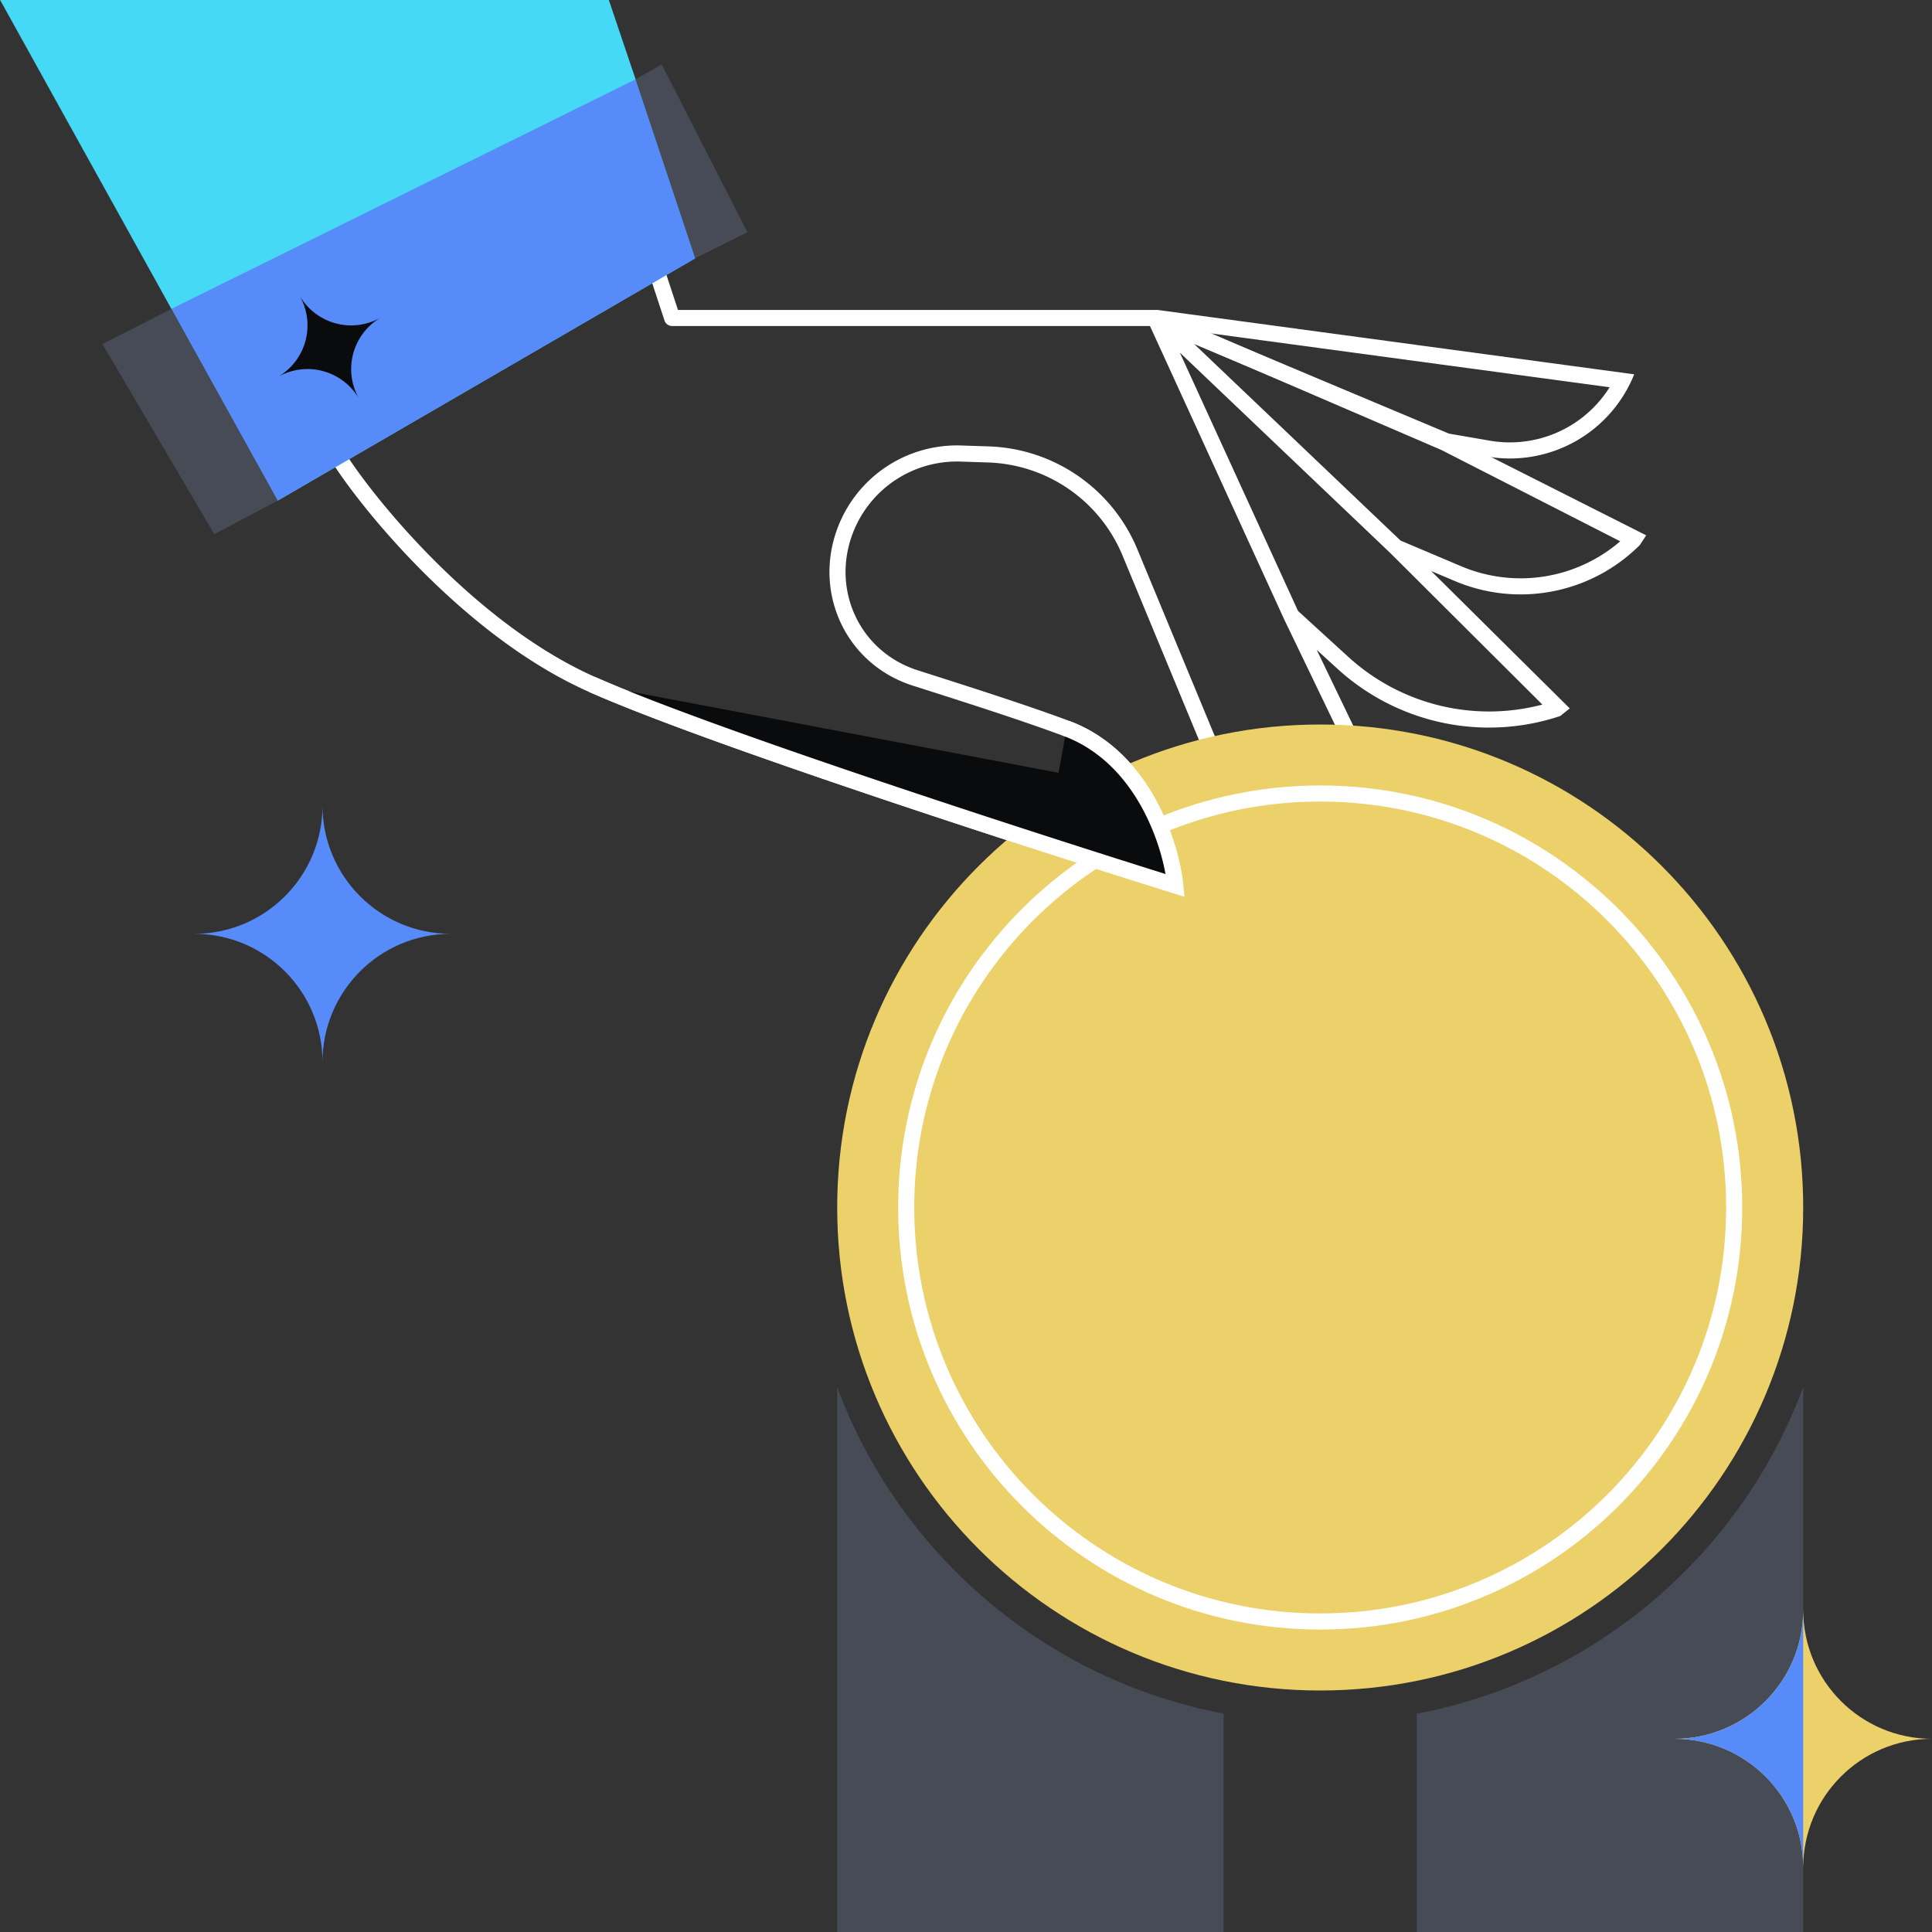 <svg xmlns="http://www.w3.org/2000/svg" fill="none" viewBox="0 0 240 240"><rect x="0" y="0" width="240" height="240" fill="#333333" stroke="none"/><path fill="#FFFFFF" fill-rule="evenodd" d="m27.172 24 14.404 33.891q.036.086.088.164C46.04 64.62 58.438 79.402 73.09 85.914c14.465 6.429 54.463 19.381 72.608 25.041a1 1 0 0 0 1.293-1.054c-.262-2.623-1.274-6.731-3.459-10.662-2.188-3.937-5.597-7.767-10.685-9.675-5.018-1.882-12.278-4.203-18.837-6.294-7.29-2.324-10.854-10.156-7.973-17.282a13.845 13.845 0 0 1 13.29-8.649l3.417.112a18.74 18.74 0 0 1 16.7 11.557l9.38 22.637c4.042 9.754 14.526 15.173 24.821 12.83l-.222-.975.901-.434-10.758-22.342 2.579 2.354a27.93 27.93 0 0 0 27.667 5.87L195 88l-17.218-17.068 2.952 1.25a20.94 20.94 0 0 0 22.969-4.475l.797-1.207-24.549-12.39-.06-.029-36-15.5a1 1 0 0 0-.395-.081H84.219L79.446 24H77.34l5.206 15.813a1 1 0 0 0 .95.687h59.358l16.659 36.416.009.018 12.437 25.832c-8.933 1.442-17.781-3.425-21.287-11.887l-9.381-22.637a20.74 20.74 0 0 0-18.481-12.79l-3.418-.112a15.84 15.84 0 0 0-15.209 9.899c-3.304 8.173.788 17.249 9.22 19.936 6.576 2.097 13.781 4.401 18.742 6.261 4.512 1.692 7.603 5.112 9.639 8.775a28 28 0 0 1 2.998 8.362c-18.799-5.89-56.93-18.287-70.88-24.487-14.091-6.263-26.188-20.591-30.522-27.063L29.345 24zm119.392 19.803 14.683 32.096 6.246 5.702a25.93 25.93 0 0 0 24.107 5.922l-18.875-18.806zm34.95 26.538-7.534-3.19-25.751-24.524 30.841 13.279 22.199 11.335a18.94 18.94 0 0 1-19.755 3.1" clip-rule="evenodd"/><path fill="#FFFFFF" fill-rule="evenodd" d="m143.672 38.486 1.128 2.767 34.63 14.545 5.306.914A16.63 16.63 0 0 0 203.003 46.5zm6.648 2.916 49.632 6.704a14.63 14.63 0 0 1-14.876 6.636l-5.082-.877z" clip-rule="evenodd"/><path fill="#ECD069" d="M164 210c33.137 0 60-26.863 60-60s-26.863-60-60-60-60 26.863-60 60 26.863 60 60 60"/><path fill="#464B55" d="M104 172.321c7.707 20.709 25.83 36.35 48 40.556V240h-48zm120 0c-7.707 20.709-25.83 36.35-48 40.556V240h48z"/><path fill="#FFFFFF" fill-rule="evenodd" d="M163.999 99.57c-27.851 0-50.429 22.578-50.429 50.429s22.578 50.429 50.429 50.429 50.428-22.578 50.428-50.429-22.577-50.428-50.428-50.428M111.57 150c0-28.955 23.473-52.428 52.429-52.428 28.955 0 52.428 23.473 52.428 52.428 0 28.956-23.473 52.429-52.428 52.429-28.956 0-52.429-23.473-52.429-52.429" clip-rule="evenodd"/><path fill="#0A0B0D" d="M146 110c-18.167-5.667-58.1-18.6-72.5-25l58 11 1-5.5c9.6 3.6 13 14.5 13.5 19.5"/><path fill="#FFFFFF" fill-rule="evenodd" d="M145.702 110.955c-18.146-5.66-58.143-18.612-72.608-25.041l.812-1.828c13.95 6.2 52.081 18.597 70.88 24.487a28 28 0 0 0-2.998-8.362c-2.036-3.663-5.127-7.082-9.639-8.775l.702-1.872c5.088 1.908 8.497 5.738 10.685 9.675 2.185 3.931 3.197 8.039 3.459 10.661l.15 1.505z" clip-rule="evenodd"/><path fill="#ECD069" d="M224.002 232c0-8.838-7.164-15.998-16.002-15.998 8.838 0 16.002-7.164 16.002-16.002 0 8.838 7.163 16.002 15.998 16.002-8.835 0-15.998 7.16-15.998 15.998"/><path fill="#578BFA" d="M40.063 131.932c0-8.801 7.133-15.93 15.933-15.93-8.8 0-15.933-7.133-15.933-15.934 0 8.801-7.133 15.934-15.93 15.934 8.797 0 15.93 7.129 15.93 15.93"/><path fill="#578BFA" fill-rule="evenodd" d="M224 231.77v-31.54c-.123 8.732-7.239 15.772-16 15.772 8.761 0 15.877 7.036 16 15.768" clip-rule="evenodd"/><path fill="#45D9F5" d="M86.369 32.084 34.495 62.19.015 0h75.617l3.326 9.853z"/><path fill="#578BFA" d="m34.493 62.19 51.874-30.106-7.411-22.231-57.683 28.525z"/><path fill="#464B55" d="m34.495 62.19-7.874 4.168-13.894-23.621 8.572-4.366zm58.353-33.348-6.484 3.242-7.41-22.231L82.194 8z"/><path fill="#0A0B0D" d="M44.617 49.552a7.41 7.41 0 0 1 2.713-10.123 7.41 7.41 0 0 1-10.124-2.713 7.41 7.41 0 0 1-2.711 10.123 7.41 7.41 0 0 1 10.122 2.712"/></svg>